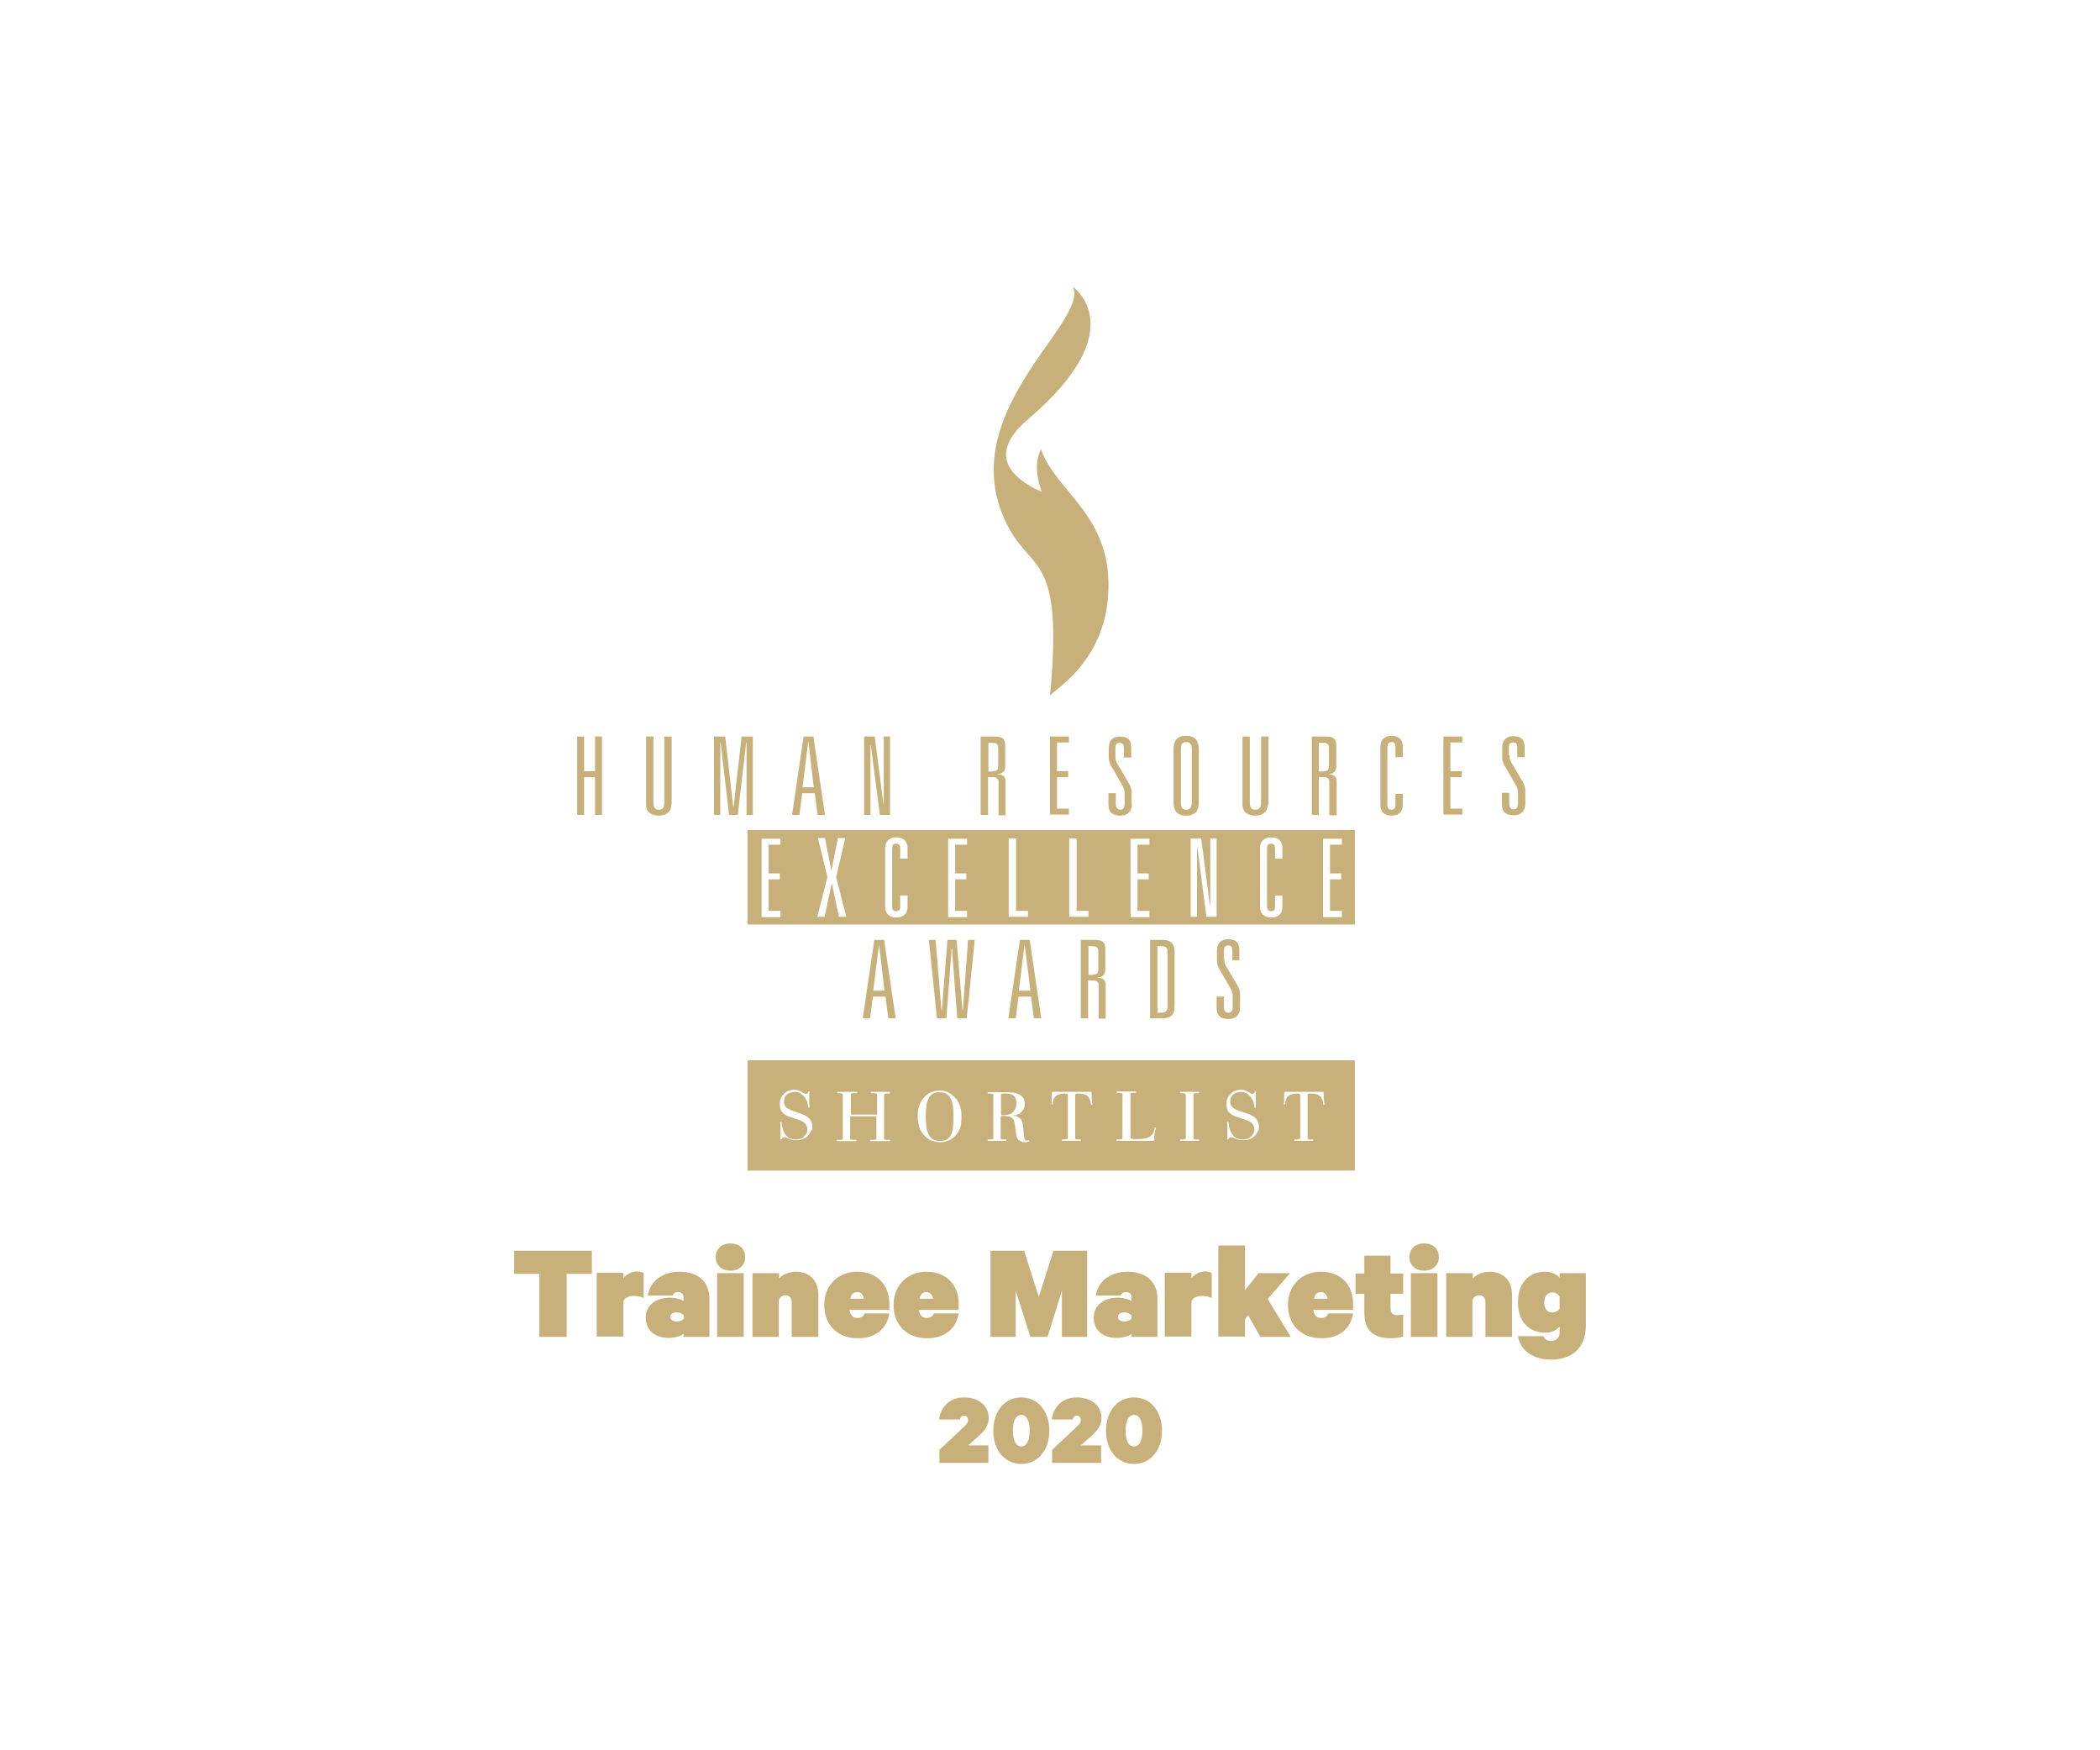 <?xml version="1.0" encoding="utf-8"?>
<!-- Generator: Adobe Illustrator 26.0.3, SVG Export Plug-In . SVG Version: 6.00 Build 0)  -->
<svg version="1.1" id="Ebene_1" xmlns="http://www.w3.org/2000/svg" xmlns:xlink="http://www.w3.org/1999/xlink" x="0px" y="0px"
	 viewBox="0 0 600 500" style="enable-background:new 0 0 600 500;" xml:space="preserve">
<style type="text/css">
	.st0{fill:#C8B07B;}
</style>
<path class="st0" d="M300,198.7c3.8-39.6-4.8-35.4-11.5-47.4c-18-32.4,23.2-59.4,18-69.4c0,0,17.6,12-12.7,37.8
	c-14.3,12.1-0.6,18.8,3.8,20.8c-2-6.2-1.5-9.1-0.2-12.2c4.5,12.7,20.8,19,19.2,41.9C315.3,189,301.7,196.7,300,198.7L300,198.7z
	 M387.1,264.1H213.6v-27h173.5V264.1L387.1,264.1z M223,261.9v-1.7h-3.4v-9h3.2v-1.7h-3.2v-8.2h3.4v-1.7h-5.4v22.4H223L223,261.9z
	 M238.9,250.6l2.6-11.2h-2.1l-1.8,9.1h-0.1l-1.8-9.1h-2l2.7,11.2l-2.9,11.3h2.1l2-9.4h0.1l2,9.4h2.1L238.9,250.6L238.9,250.6z
	 M259.3,259v-3.2h-2.1v3.1c0,1-0.3,1.4-1.2,1.4c-0.8,0-1.1-0.5-1.1-1.4v-16.5c0-1,0.3-1.4,1.1-1.4c0.8,0,1.2,0.5,1.2,1.4v2.9h2.1v-3
	c0-1.9-1.1-3.1-3.2-3.1c-2.1,0-3.2,1.2-3.2,3.1V259c0,1.9,1.1,3.1,3.2,3.1C258.2,262.1,259.3,260.9,259.3,259L259.3,259z
	 M276.3,261.9v-1.7h-3.4v-9h3.2v-1.7h-3.2v-8.2h3.4v-1.7h-5.4v22.4H276.3L276.3,261.9z M293.7,261.9v-1.7h-3.4v-20.7h-2.1v22.4
	H293.7L293.7,261.9z M311,261.9v-1.7h-3.4v-20.7h-2.1v22.4H311L311,261.9z M328.4,261.9v-1.7H325v-9h3.2v-1.7H325v-8.2h3.4v-1.7H323
	v22.4H328.4L328.4,261.9z M347.6,261.9v-22.4h-1.8v19.2h-0.1l-2.5-19.2h-3v22.4h1.8v-19.9h0.1l2.6,19.9H347.6L347.6,261.9z
	 M366.4,259v-3.2h-2.1v3.1c0,1-0.3,1.4-1.1,1.4c-0.8,0-1.2-0.5-1.2-1.4v-16.5c0-1,0.3-1.4,1.2-1.4c0.8,0,1.1,0.5,1.1,1.4v2.9h2.1v-3
	c0-1.9-1-3.1-3.2-3.1c-2.1,0-3.2,1.2-3.2,3.1V259c0,1.9,1.1,3.1,3.2,3.1C365.4,262.1,366.4,260.9,366.4,259L366.4,259z M383.4,261.9
	v-1.7H380v-9h3.2v-1.7H380v-8.2h3.4v-1.7H378v22.4H383.4L383.4,261.9z M431.3,215.8c0,0.7,0.1,1.4,0.5,2l3.3,5.6
	c0.5,0.8,0.7,1.7,0.7,2.7v3.5c0,2.1-1.2,3.3-3.3,3.3c-2.3,0-3.4-1-3.4-3.3v-3.1h2.1v3c0,1,0.4,1.7,1.3,1.7c0.8,0,1.2-0.6,1.2-1.7
	v-3.1c0-0.8-0.2-1.4-0.6-2.1l-3-5.2c-0.6-1-0.9-1.7-0.9-2.8v-2.7c0-2.2,1.2-3.3,3.2-3.3c2.3,0,3.2,1.1,3.2,3.1v2.9h-2.1v-2.7
	c0-0.9-0.2-1.5-1.2-1.5s-1.2,0.6-1.2,1.5V215.8L431.3,215.8z M412.4,232.8v-22.4h5.4v1.7h-3.4v8.2h3.2v1.7h-3.2v9h3.4v1.7H412.4
	L412.4,232.8z M400.8,229.9c0,1.9-1.1,3.1-3.2,3.1c-2.2,0-3.2-1.2-3.2-3.1v-16.6c0-1.9,1.1-3.1,3.2-3.1c2.1,0,3.2,1.2,3.2,3.1v3
	h-2.1v-2.9c0-1-0.3-1.4-1.1-1.4c-0.8,0-1.2,0.5-1.2,1.4v16.5c0,1,0.3,1.4,1.2,1.4c0.8,0,1.1-0.5,1.1-1.4v-3.1h2.1V229.9L400.8,229.9
	z M379.8,232.8v-9.4c0-1.1-0.7-1.4-1.6-1.4h-1.4v10.8h-2v-22.4h3.8c2,0,3.2,0.3,3.2,2.6v5.7c0,1.7-0.7,2.3-2.2,2.4v0.1
	c1.5,0.1,2.3,0.5,2.3,2.1v9.6H379.8L379.8,232.8z M378.2,220.3c1,0,1.5-0.3,1.5-1.6v-5c0-1.3-0.7-1.5-1.7-1.5h-1.2v8.2H378.2
	L378.2,220.3z M362.2,229.8c0,2.5-1.9,3.2-3.6,3.2c-1.7,0-3.6-0.7-3.6-3.2v-19.4h2.1v18.8c0,1.6,0.5,2.1,1.6,2.1
	c1.1,0,1.6-0.5,1.6-2.1v-18.8h2.1V229.8L362.2,229.8z M342.5,229.2c0,2.2-0.8,3.8-3.6,3.8s-3.6-1.6-3.6-3.8V214
	c0-2.2,0.8-3.8,3.6-3.8s3.6,1.6,3.6,3.8V229.2L342.5,229.2z M340.5,229.2v-15.1c0-1.2-0.2-2.1-1.6-2.1c-1.3,0-1.5,0.9-1.5,2.1v15.1
	c0,1.2,0.2,2.1,1.5,2.1C340.2,231.3,340.5,230.4,340.5,229.2L340.5,229.2z M323.4,229.7c0,2.1-1.2,3.3-3.3,3.3c-2.3,0-3.4-1-3.4-3.3
	v-3.1h2.1v3c0,1,0.4,1.7,1.3,1.7c0.8,0,1.2-0.6,1.2-1.7v-3.1c0-0.8-0.2-1.4-0.6-2.1l-3-5.2c-0.6-1-0.9-1.7-0.9-2.8v-2.7
	c0-2.2,1.1-3.3,3.2-3.3c2.3,0,3.2,1.1,3.2,3.1v2.9h-2.1v-2.7c0-0.9-0.2-1.5-1.2-1.5c-1,0-1.2,0.6-1.2,1.5v2.4c0,0.7,0.1,1.4,0.5,2
	l3.3,5.6c0.5,0.8,0.8,1.7,0.8,2.7V229.7L323.4,229.7z M300,232.8v-22.4h5.4v1.7H302v8.2h3.2v1.7H302v9h3.4v1.7H300L300,232.8z
	 M285.3,232.8v-9.4c0-1.1-0.7-1.4-1.6-1.4h-1.4v10.8h-2.1v-22.4h3.8c2,0,3.2,0.3,3.2,2.6v5.7c0,1.7-0.6,2.3-2.2,2.4v0.1
	c1.5,0.1,2.3,0.5,2.3,2.1v9.6H285.3L285.3,232.8z M283.7,220.3c1,0,1.5-0.3,1.5-1.6v-5c0-1.3-0.7-1.5-1.7-1.5h-1.1v8.2H283.7
	L283.7,220.3z M251.4,232.8l-2.6-19.9h-0.1v19.9h-1.8v-22.4h3l2.5,19.2h0.1v-19.2h1.8v22.4H251.4L251.4,232.8z M233.6,232.8
	l-0.8-6.2h-3.6l-0.8,6.2h-2.1l3.3-22.4h2.8l3.3,22.4H233.6L233.6,232.8z M232.5,224.9l-1.5-12.9h-0.1l-1.6,12.9H232.5L232.5,224.9z
	 M213.3,232.8v-20.7h-0.1l-2.4,20.7h-2.5l-2.4-20.7h-0.1v20.7h-1.8v-22.4h3.2l2.3,20.1h0.1l2.3-20.1h3.2v22.4H213.3L213.3,232.8z
	 M191.8,229.8c0,2.5-1.9,3.2-3.6,3.2c-1.7,0-3.6-0.7-3.6-3.2v-19.4h2.1v18.8c0,1.6,0.5,2.1,1.6,2.1c1,0,1.5-0.5,1.5-2.1v-18.8h2.1
	V229.8L191.8,229.8z M170,232.8V222h-3.1v10.8h-2v-22.4h2v9.9h3.1v-9.9h2v22.4H170L170,232.8z M349.8,274c0,0.7,0.1,1.4,0.5,2
	l3.3,5.6c0.5,0.8,0.7,1.7,0.7,2.7v3.5c0,2.1-1.2,3.3-3.3,3.3c-2.3,0-3.4-1-3.4-3.3v-3.1h2.1v2.9c0,1.1,0.4,1.7,1.3,1.7
	c0.8,0,1.2-0.6,1.2-1.7v-3.1c0-0.8-0.2-1.4-0.6-2.1l-3-5.2c-0.6-1-0.9-1.7-0.9-2.9v-2.7c0-2.2,1.2-3.3,3.2-3.3
	c2.3,0,3.2,1.1,3.2,3.1v2.9h-2v-2.7c0-0.9-0.2-1.5-1.2-1.5s-1.2,0.7-1.2,1.5V274L349.8,274z M335.6,287.3c0,2.2-0.7,3.6-3.5,3.6
	h-3.5v-22.4h3.5c2.8,0,3.5,1.4,3.5,3.6V287.3L335.6,287.3z M333.6,287.5V272c0-1.3-0.4-1.7-1.8-1.7h-1.1v19h1.1
	C333.1,289.2,333.6,288.8,333.6,287.5L333.6,287.5z M313.9,290.9v-9.4c0-1.1-0.7-1.4-1.6-1.4h-1.4v10.8h-2.1v-22.4h3.8
	c2,0,3.2,0.3,3.2,2.6v5.7c0,1.7-0.7,2.3-2.2,2.4v0.1c1.5,0.1,2.3,0.5,2.3,2.1v9.6H313.9L313.9,290.9z M312.3,278.4
	c1,0,1.5-0.3,1.5-1.6v-5c0-1.3-0.7-1.5-1.7-1.5h-1.1v8.2H312.3L312.3,278.4z M295.4,290.9l-0.8-6.2H291l-0.8,6.2h-2.1l3.3-22.4h2.8
	l3.3,22.4H295.4L295.4,290.9z M294.4,283l-1.6-12.9h-0.1l-1.6,12.9H294.4L294.4,283z M276.2,290.9h-2.7L272,271h-0.1l-1.5,19.9h-2.7
	l-2.3-22.4h1.9l1.7,20.1h0.1l1.6-20.1h2.6l1.7,20.1h0.1l1.5-20.1h1.9L276.2,290.9L276.2,290.9z M253.8,290.9l-0.8-6.2h-3.6l-0.8,6.2
	h-2.1l3.3-22.4h2.8l3.3,22.4H253.8L253.8,290.9z M252.7,283l-1.5-12.9h-0.1l-1.6,12.9H252.7L252.7,283z M271.6,313.8
	c-0.3-0.6-0.7-1-1.2-1.3c-0.5-0.3-1.2-0.5-2-0.5c-0.7,0-1.3,0.1-1.8,0.4c-0.5,0.3-0.9,0.7-1.2,1.2c-0.3,0.6-0.6,1.3-0.7,2.1
	c-0.1,0.9-0.2,1.9-0.2,3.2c0,1.2,0.1,2.2,0.2,3.1c0.1,0.9,0.4,1.6,0.7,2.2c0.3,0.6,0.7,1,1.2,1.3c0.5,0.3,1.1,0.4,1.9,0.4
	c0.8,0,1.5-0.1,2-0.4c0.5-0.3,0.9-0.7,1.2-1.3c0.3-0.6,0.5-1.3,0.6-2.2c0.1-0.9,0.1-1.9,0.1-3c0-1.1,0-2.1-0.1-3
	C272.1,315.1,271.9,314.3,271.6,313.8z M387.1,302.9v31.5H213.6v-31.5H387.1z M232.1,321.9c0-0.9-0.3-1.7-0.8-2.3
	c-0.5-0.6-1.4-1.1-2.6-1.5l-2.3-0.8c-0.5-0.2-0.8-0.3-1.1-0.5c-0.3-0.2-0.6-0.4-0.8-0.6c-0.2-0.2-0.3-0.4-0.4-0.7
	c-0.1-0.2-0.1-0.5-0.1-0.8c0-0.4,0.1-0.8,0.2-1.2c0.2-0.3,0.4-0.6,0.7-0.9c0.3-0.2,0.6-0.4,1-0.5c0.4-0.1,0.8-0.2,1.2-0.2
	c0.6,0,1.1,0.1,1.5,0.4c0.5,0.3,0.9,0.6,1.2,1c0.3,0.4,0.6,0.9,0.8,1.4c0.2,0.6,0.3,1.1,0.3,1.7h0.4c0-0.3,0-0.7-0.1-1.1
	c0-0.4,0-0.9,0-1.3c0-0.4,0-0.8,0-1.2c0-0.4,0.1-0.7,0.1-1h-0.4c0,0.2-0.1,0.4-0.2,0.5c-0.1,0.1-0.2,0.2-0.4,0.2
	c-0.2,0-0.4,0-0.6-0.2c-0.2-0.1-0.4-0.2-0.7-0.4c-0.3-0.1-0.6-0.3-0.9-0.4c-0.3-0.1-0.7-0.2-1.1-0.2c-0.6,0-1.2,0.1-1.7,0.3
	c-0.5,0.2-1,0.5-1.3,0.9c-0.4,0.4-0.7,0.8-0.9,1.3c-0.2,0.5-0.3,1-0.3,1.6s0.1,1,0.2,1.4c0.1,0.4,0.3,0.8,0.6,1
	c0.2,0.3,0.5,0.5,0.8,0.7c0.3,0.2,0.7,0.4,1.1,0.5l2.7,0.9c0.4,0.1,0.7,0.3,1,0.4c0.3,0.2,0.6,0.3,0.8,0.6c0.2,0.2,0.4,0.5,0.5,0.8
	c0.1,0.3,0.2,0.7,0.2,1.1c0,0.4-0.1,0.7-0.3,1c-0.2,0.3-0.4,0.6-0.7,0.9c-0.3,0.3-0.6,0.5-1,0.6c-0.4,0.1-0.8,0.2-1.2,0.2
	c-1.3,0-2.3-0.4-3-1.3c-0.7-0.9-1.1-2.1-1.2-3.7h-0.4c0,0.3,0,0.7,0.1,1c0,0.4,0,0.8,0,1.2c0,0.5,0,1,0,1.5c0,0.5,0,0.9-0.1,1.3h0.4
	c0.1-0.4,0.3-0.6,0.7-0.6c0.2,0,0.4,0,0.6,0.1c0.2,0.1,0.5,0.2,0.7,0.3c0.3,0.1,0.6,0.2,1,0.3c0.4,0.1,0.8,0.1,1.3,0.1
	c0.7,0,1.3-0.1,1.8-0.3c0.6-0.2,1-0.5,1.4-0.9c0.4-0.4,0.7-0.9,0.9-1.4C232,323.1,232.1,322.5,232.1,321.9z M254.6,311.9
	c-0.5,0-0.9,0-1.4,0c-0.4,0-0.9,0-1.4,0c-0.5,0-1,0-1.6,0c-0.5,0-1,0-1.4,0v0.4l0.9,0c0.4,0,0.6,0.1,0.7,0.1
	c0.1,0.1,0.2,0.2,0.2,0.5v5.2c0,0.1,0,0.2,0,0.3c0,0-0.1,0-0.3,0h-6.9c-0.1,0-0.2,0-0.3,0c0,0,0-0.1,0-0.3v-5.2c0-0.3,0-0.4,0.1-0.5
	c0.1-0.1,0.3-0.1,0.8-0.1l0.9,0v-0.4c-0.4,0-0.9,0-1.4,0c-0.5,0-1,0-1.5,0c-0.5,0-1,0-1.5,0c-0.5,0-0.9,0-1.3,0v0.4l0.8,0
	c0.4,0,0.6,0.1,0.7,0.1c0.1,0.1,0.1,0.2,0.1,0.4V325c0,0.1,0,0.2,0,0.3c0,0.1,0,0.1-0.1,0.2c-0.1,0-0.1,0.1-0.3,0.1
	c-0.1,0-0.3,0-0.5,0l-0.8,0v0.4c0.4,0,0.8,0,1.3,0c0.5,0,0.9,0,1.4,0c0.5,0,1,0,1.5,0c0.5,0,1,0,1.4,0v-0.4l-0.9,0
	c-0.4,0-0.7,0-0.8-0.1c-0.1-0.1-0.1-0.2-0.1-0.4v-5.9c0-0.2,0-0.2,0-0.3c0,0,0.1,0,0.3,0h6.9c0.2,0,0.2,0,0.3,0c0,0,0,0.1,0,0.3v5.9
	c0,0.2-0.1,0.4-0.2,0.4c-0.1,0-0.3,0.1-0.7,0.1l-0.9,0v0.4c0.4,0,0.9,0,1.4,0c0.5,0,1,0,1.6,0c0.5,0,1,0,1.4,0c0.5,0,0.9,0,1.3,0
	v-0.4l-0.8,0c-0.2,0-0.4,0-0.5,0c-0.1,0-0.2,0-0.3-0.1c-0.1,0-0.1-0.1-0.1-0.2c0-0.1,0-0.2,0-0.3v-12c0-0.3,0.1-0.4,0.2-0.5
	c0.1-0.1,0.3-0.1,0.7-0.1l0.8,0V311.9z M274.7,318.9c0-1.1-0.1-2-0.4-2.9c-0.3-0.9-0.7-1.7-1.3-2.3c-0.6-0.7-1.2-1.2-2-1.6
	c-0.8-0.4-1.6-0.6-2.6-0.6c-0.8,0-1.6,0.2-2.3,0.5c-0.8,0.3-1.4,0.8-2,1.4c-0.6,0.6-1.1,1.4-1.4,2.3c-0.4,0.9-0.5,1.9-0.5,3.1
	c0,1.2,0.2,2.3,0.5,3.3c0.3,0.9,0.8,1.7,1.4,2.3c0.6,0.6,1.2,1.1,2,1.4c0.8,0.3,1.6,0.5,2.5,0.5c0.9,0,1.7-0.2,2.4-0.5
	c0.8-0.3,1.4-0.8,2-1.4c0.6-0.6,1-1.4,1.4-2.3C274.6,321.2,274.7,320.1,274.7,318.9z M294.1,326l-0.1-0.3c-0.1,0-0.2,0.1-0.4,0.1
	c-0.2,0-0.3,0-0.5,0c-0.1,0-0.2-0.1-0.2-0.2c-0.1-0.1-0.2-0.2-0.2-0.4c-0.1-0.2-0.1-0.5-0.2-1c0-0.4-0.1-1-0.1-1.6
	c0-0.6-0.1-1.1-0.2-1.6c-0.1-0.5-0.3-0.9-0.5-1.2c-0.2-0.4-0.6-0.6-1-0.8c-0.4-0.2-1-0.3-1.6-0.3c0.5,0,1-0.1,1.4-0.2
	c0.5-0.2,0.9-0.4,1.2-0.7c0.3-0.3,0.6-0.6,0.8-1.1c0.2-0.4,0.3-0.9,0.3-1.4c0-0.7-0.2-1.3-0.5-1.7c-0.3-0.4-0.7-0.8-1.2-1
	c-0.5-0.2-1.1-0.4-1.8-0.5c-0.7-0.1-1.4-0.1-2.1-0.1c-0.3,0-0.6,0-1.1,0c-0.4,0-0.9,0-1.3,0c-0.4,0-0.9,0-1.3,0c-0.5,0-0.9,0-1.3,0
	v0.4l0.8,0c0.4,0,0.6,0.1,0.7,0.1c0.1,0.1,0.1,0.2,0.1,0.5v11.9c0,0.3,0,0.4-0.1,0.5c-0.1,0.1-0.2,0.1-0.5,0.1l-1,0v0.4
	c0.4,0,0.8,0,1.3,0c0.5,0,1,0,1.4,0c0.5,0,0.9,0,1.3,0c0.4,0,0.8,0,1.3,0v-0.4l-0.9,0c-0.3,0-0.5,0-0.6-0.1
	c-0.1-0.1-0.1-0.2-0.1-0.5v-5.5c0-0.3,0-0.4,0.1-0.5c0.1-0.1,0.2-0.1,0.5-0.1c0.7,0,1.2,0,1.7,0.1c0.4,0.1,0.8,0.3,1.1,0.6
	c0.3,0.3,0.5,0.8,0.6,1.4c0.1,0.6,0.2,1.4,0.3,2.4c0.1,1.1,0.3,1.9,0.8,2.3c0.5,0.4,1.1,0.7,1.8,0.7c0.3,0,0.6,0,0.8-0.1
	C293.7,326.2,293.9,326.1,294.1,326z M312.1,315.6c0-0.2,0-0.5-0.1-0.9c0-0.4,0-0.7-0.1-1.1c0-0.3,0-0.6,0-0.9c0-0.3,0-0.4,0-0.5
	c0-0.2,0-0.3-0.1-0.3c0,0-0.2,0-0.4,0c-0.8,0-1.7,0-2.6,0c-0.9,0-1.8,0-2.7,0c-0.9,0-1.8,0-2.6,0c-0.9,0-1.7,0-2.5,0
	c-0.2,0-0.3,0-0.4,0.1c0,0-0.1,0.1-0.1,0.3c0,0.1,0,0.2,0,0.5c0,0.2,0,0.6,0,0.9l-0.1,1.8h0.4c0-1.1,0.3-1.9,0.9-2.4
	c0.6-0.5,1.4-0.7,2.5-0.7c0.4,0,0.6,0,0.7,0.1c0.1,0.1,0.2,0.2,0.2,0.4V325c0,0.2-0.1,0.4-0.2,0.4c-0.1,0-0.3,0.1-0.7,0.1l-0.8,0
	v0.4c0.4,0,0.8,0,1.3,0c0.5,0,0.9,0,1.4,0c0.5,0,1,0,1.4,0c0.5,0,0.9,0,1.3,0v-0.4l-0.8,0c-0.4,0-0.7,0-0.7-0.1
	c-0.1-0.1-0.1-0.2-0.1-0.5v-12c0-0.2,0.1-0.4,0.2-0.4c0.1-0.1,0.3-0.1,0.7-0.1c1.2,0,2,0.2,2.6,0.7c0.6,0.5,0.9,1.3,1,2.5H312.1z
	 M330.3,322.1h-0.4c-0.1,0.7-0.2,1.3-0.5,1.7c-0.3,0.4-0.7,0.8-1.1,1c-0.5,0.3-1,0.4-1.6,0.5c-0.6,0.1-1.2,0.1-1.8,0.1
	c-0.1,0-0.3,0-0.5,0c-0.1,0-0.3,0-0.5,0c-0.2,0-0.4,0-0.5-0.1c-0.1,0-0.2-0.1-0.3-0.1c-0.1,0-0.1-0.1-0.1-0.2c0-0.1,0-0.2,0-0.3v-12
	c0-0.2,0-0.4,0.1-0.4c0.1-0.1,0.3-0.1,0.7-0.1l0.8,0v-0.4c-0.4,0-0.9,0-1.4,0c-0.5,0-1,0-1.5,0c-0.5,0-0.9,0-1.4,0
	c-0.4,0-0.8,0-1.2,0v0.4l0.8,0c0.4,0,0.6,0.1,0.7,0.1c0.1,0.1,0.1,0.2,0.1,0.4V325c0,0.2,0,0.3-0.1,0.4c-0.1,0.1-0.3,0.1-0.8,0.1
	l-0.8,0v0.4c0.3,0,0.7,0,1.2,0c0.4,0,0.9,0,1.4,0c0.9,0,1.8,0,2.7,0c0.9,0,1.7,0,2.4,0s1.3,0,1.8,0c0.5,0,0.8,0,0.8,0
	c0.2,0,0.3,0,0.4-0.1c0.1-0.1,0.1-0.1,0.1-0.2c0-0.2,0-0.4,0-0.7c0-0.3,0-0.6,0.1-0.9c0-0.3,0.1-0.6,0.1-1
	C330.2,322.7,330.2,322.4,330.3,322.1z M342.7,311.9c-0.4,0-0.8,0-1.2,0c-0.5,0-1,0-1.6,0c-0.6,0-1,0-1.5,0c-0.4,0-0.8,0-1.2,0v0.4
	l0.7,0c0.3,0,0.6,0.1,0.7,0.1c0.1,0.1,0.2,0.2,0.2,0.4V325c0,0.2-0.1,0.4-0.2,0.4c-0.1,0-0.4,0.1-0.7,0.1l-0.7,0v0.4
	c0.4,0,0.8,0,1.2,0c0.4,0,0.9,0,1.4,0c0.5,0,1,0,1.5,0c0.5,0,0.9,0,1.3,0v-0.4l-0.7,0c-0.4,0-0.6,0-0.8-0.1
	c-0.1-0.1-0.1-0.2-0.1-0.5v-12.1c0-0.2,0.1-0.4,0.2-0.4c0.1-0.1,0.4-0.1,0.7-0.1l0.7,0V311.9z M359.7,321.9c0-0.9-0.3-1.7-0.8-2.3
	c-0.5-0.6-1.4-1.1-2.6-1.5l-2.3-0.8c-0.5-0.2-0.9-0.3-1.2-0.5c-0.3-0.2-0.6-0.4-0.8-0.6c-0.2-0.2-0.3-0.4-0.4-0.7
	c-0.1-0.2-0.1-0.5-0.1-0.8c0-0.4,0.1-0.8,0.2-1.2c0.2-0.3,0.4-0.6,0.7-0.9c0.3-0.2,0.6-0.4,1-0.5c0.4-0.1,0.8-0.2,1.2-0.2
	c0.5,0,1.1,0.1,1.5,0.4c0.5,0.3,0.8,0.6,1.2,1c0.3,0.4,0.6,0.9,0.8,1.4c0.2,0.6,0.3,1.1,0.3,1.7h0.4c0-0.3,0-0.7,0-1.1
	c0-0.4,0-0.9,0-1.3c0-0.4,0-0.8,0-1.2c0-0.4,0-0.7,0.1-1h-0.4c0,0.2-0.1,0.4-0.2,0.5c-0.1,0.1-0.2,0.2-0.4,0.2c-0.2,0-0.4,0-0.6-0.2
	c-0.2-0.1-0.4-0.2-0.7-0.4c-0.2-0.1-0.5-0.3-0.9-0.4c-0.3-0.1-0.7-0.2-1.1-0.2c-0.6,0-1.2,0.1-1.7,0.3c-0.5,0.2-1,0.5-1.3,0.9
	c-0.4,0.4-0.7,0.8-0.9,1.3c-0.2,0.5-0.3,1-0.3,1.6s0.1,1,0.2,1.4c0.1,0.4,0.3,0.8,0.6,1c0.2,0.3,0.5,0.5,0.9,0.7
	c0.3,0.2,0.7,0.4,1.1,0.5l2.7,0.9c0.4,0.1,0.7,0.3,1,0.4c0.3,0.2,0.6,0.3,0.8,0.6c0.2,0.2,0.4,0.5,0.5,0.8c0.1,0.3,0.2,0.7,0.2,1.1
	c0,0.4-0.1,0.7-0.3,1c-0.2,0.3-0.4,0.6-0.7,0.9c-0.3,0.3-0.6,0.5-1,0.6c-0.4,0.1-0.8,0.2-1.2,0.2c-1.3,0-2.3-0.4-3-1.3
	c-0.7-0.9-1.1-2.1-1.2-3.7h-0.4c0,0.3,0,0.7,0.1,1c0,0.4,0,0.8,0,1.2c0,0.5,0,1,0,1.5c0,0.5,0,0.9-0.1,1.3h0.4
	c0.1-0.4,0.3-0.6,0.7-0.6c0.2,0,0.4,0,0.6,0.1c0.2,0.1,0.4,0.2,0.7,0.3c0.3,0.1,0.6,0.2,1,0.3c0.4,0.1,0.8,0.1,1.3,0.1
	c0.7,0,1.3-0.1,1.8-0.3c0.6-0.2,1-0.5,1.4-0.9c0.4-0.4,0.7-0.9,0.9-1.4C359.6,323.1,359.7,322.5,359.7,321.9z M378.4,315.6
	c0-0.2,0-0.5-0.1-0.9c0-0.4,0-0.7-0.1-1.1c0-0.3,0-0.6,0-0.9c0-0.3,0-0.4,0-0.5c0-0.2,0-0.3-0.1-0.3c0,0-0.2,0-0.4,0
	c-0.8,0-1.7,0-2.6,0c-0.9,0-1.8,0-2.6,0c-0.9,0-1.8,0-2.6,0c-0.9,0-1.7,0-2.5,0c-0.2,0-0.4,0-0.4,0.1c0,0-0.1,0.1-0.1,0.3
	c0,0.1,0,0.2,0,0.5c0,0.2,0,0.6,0,0.9l-0.1,1.8h0.4c0-1.1,0.3-1.9,0.9-2.4c0.6-0.5,1.4-0.7,2.5-0.7c0.3,0,0.6,0,0.7,0.1
	c0.1,0.1,0.2,0.2,0.2,0.4V325c0,0.2-0.1,0.4-0.2,0.4c-0.1,0-0.3,0.1-0.7,0.1l-0.8,0v0.4c0.4,0,0.8,0,1.3,0c0.5,0,0.9,0,1.4,0
	c0.5,0,1,0,1.4,0c0.5,0,0.9,0,1.3,0v-0.4l-0.8,0c-0.4,0-0.6,0-0.7-0.1c-0.1-0.1-0.1-0.2-0.1-0.5v-12c0-0.2,0.1-0.4,0.2-0.4
	c0.1-0.1,0.3-0.1,0.7-0.1c1.2,0,2,0.2,2.6,0.7c0.6,0.5,0.9,1.3,1,2.5H378.4z M290.1,316.7c0.2-0.4,0.3-0.9,0.3-1.5
	c0-0.6-0.1-1.1-0.2-1.4c-0.2-0.4-0.4-0.7-0.7-0.9c-0.3-0.2-0.7-0.4-1.1-0.4c-0.4-0.1-0.9-0.1-1.5-0.1c-0.5,0-0.7,0.1-0.8,0.1
	c-0.1,0.1-0.1,0.3-0.1,0.6v5c0,0.2,0,0.3,0.1,0.4c0.1,0.1,0.2,0.1,0.5,0.1c0.5,0,1-0.1,1.5-0.2c0.5-0.1,0.9-0.3,1.2-0.6
	C289.6,317.5,289.9,317.1,290.1,316.7z M276.6,405.6c0-0.7-0.5-1.2-1.1-1.2c-0.8,0-1.1,0.6-1.2,1.1h-6c0.4-3.4,2.9-6.3,7.1-6.3
	c4.3,0,7.1,2.4,7.1,5.9c0,2.5-1.6,4-3.4,5.6l-2.5,2.2h5.8v5h-14v-3.7l6.8-6.4C276.2,406.9,276.6,406.4,276.6,405.6L276.6,405.6z
	 M291.8,418.2c-4.7,0-8-3.9-8-9.5c0-5.6,3.3-9.5,8-9.5c4.7,0,8,3.9,8,9.5C299.8,414.3,296.5,418.2,291.8,418.2L291.8,418.2z
	 M291.8,404.2c-1.8,0-2.4,2.2-2.4,4.5s0.6,4.5,2.4,4.5c1.8,0,2.4-2.2,2.4-4.5S293.6,404.2,291.8,404.2L291.8,404.2z M308.8,405.6
	c0-0.7-0.5-1.2-1.1-1.2c-0.8,0-1.1,0.6-1.2,1.1h-6c0.4-3.4,2.9-6.3,7.1-6.3c4.3,0,7.1,2.4,7.1,5.9c0,2.5-1.6,4-3.4,5.6l-2.5,2.2h5.8
	v5h-14v-3.7l6.8-6.4C308.4,406.9,308.8,406.4,308.8,405.6L308.8,405.6z M324,418.2c-4.7,0-8-3.9-8-9.5c0-5.6,3.3-9.5,8-9.5
	s8,3.9,8,9.5C332,414.3,328.7,418.2,324,418.2L324,418.2z M324,404.2c-1.8,0-2.4,2.2-2.4,4.5s0.6,4.5,2.4,4.5c1.8,0,2.4-2.2,2.4-4.5
	S325.8,404.2,324,404.2L324,404.2z M146.9,363.9v-6.6h22.2v6.6h-7.2v18h-7.8v-18H146.9L146.9,363.9z M183.9,363.6v7.2
	c-0.9-0.4-1.6-0.6-2.8-0.6c-1.7,0-2.7,0.7-3,1.6v10h-7.6v-18.2h7.6v1.5c1-1.1,2.3-1.9,4.2-1.9C183,363.3,183.6,363.5,183.9,363.6
	L183.9,363.6z M202.7,381.9h-7.4V381c-0.6,0.6-2.4,1.2-4.3,1.2c-3.5,0-6.5-1.9-6.5-5.8c0-3.6,3-5.7,6.9-5.7c1.4,0,3.2,0.4,3.9,1v-1
	c0-0.8-0.4-1.6-1.5-1.6c-0.9,0-1.4,0.4-1.6,1h-7.1c0.5-3.7,3.8-6.8,9-6.8c5.5,0,8.6,2.9,8.6,7.9V381.9L202.7,381.9z M195.4,376.6
	v-0.8c-0.4-0.5-1.1-0.9-2.1-0.9c-0.9,0-1.8,0.4-1.8,1.3c0,0.9,0.9,1.3,1.8,1.3C194.3,377.5,195,377.2,195.4,376.6L195.4,376.6z
	 M212.5,363.7v18.2h-7.6v-18.2H212.5L212.5,363.7z M212.9,359.1c0,2.5-1.9,3.9-4.2,3.9s-4.2-1.4-4.2-3.9c0-2.5,1.9-3.9,4.2-3.9
	S212.9,356.6,212.9,359.1L212.9,359.1z M215,381.9v-18.2h7.6v1.5c1-1.1,2.8-1.9,4.8-1.9c4,0,6.4,2.6,6.4,6.6v12h-7.6V372
	c0-1.1-0.6-2-1.8-2c-0.9,0-1.7,0.6-1.9,1.5v10.4H215L215,381.9z M247,375.2h7.1c-0.7,4.5-4.1,7.1-9,7.1c-5.8,0-9.6-3.8-9.6-9.5
	c0-5.7,4-9.5,9.4-9.5c5.8,0,9.2,3.8,9.2,9.2v1.7h-11.4c0.3,1.6,1,2.3,2.3,2.3C246,376.5,246.7,376.1,247,375.2L247,375.2z
	 M244.9,369.1c-1.1,0-1.7,0.7-2,1.9h3.9C246.7,369.9,246,369.1,244.9,369.1L244.9,369.1z M266.8,375.2h7.1c-0.7,4.5-4.1,7.1-9,7.1
	c-5.8,0-9.6-3.8-9.6-9.5c0-5.7,4-9.5,9.4-9.5c5.8,0,9.2,3.8,9.2,9.2v1.7h-11.4c0.3,1.6,1,2.3,2.3,2.3
	C265.7,376.5,266.5,376.1,266.8,375.2L266.8,375.2z M264.7,369.1c-1.1,0-1.7,0.7-2,1.9h3.9C266.4,369.9,265.7,369.1,264.7,369.1
	L264.7,369.1z M299.3,381.9h-4.9l-4.2-13.2v13.2h-7.2v-24.6h9.6l4.2,13.2l4.2-13.2h9.6v24.6h-7.2v-13.2L299.3,381.9L299.3,381.9z
	 M330.7,381.9h-7.4V381c-0.6,0.6-2.4,1.2-4.3,1.2c-3.5,0-6.5-1.9-6.5-5.8c0-3.6,3-5.7,6.9-5.7c1.4,0,3.2,0.4,3.9,1v-1
	c0-0.8-0.4-1.6-1.5-1.6c-0.9,0-1.4,0.4-1.6,1h-7.1c0.5-3.7,3.8-6.8,9-6.8c5.5,0,8.6,2.9,8.6,7.9V381.9L330.7,381.9z M323.3,376.6
	v-0.8c-0.4-0.5-1.1-0.9-2.1-0.9c-0.9,0-1.8,0.4-1.8,1.3c0,0.9,0.9,1.3,1.8,1.3C322.2,377.5,323,377.2,323.3,376.6L323.3,376.6z
	 M346.2,363.6v7.2c-0.9-0.4-1.6-0.6-2.8-0.6c-1.7,0-2.7,0.7-3,1.6v10h-7.6v-18.2h7.6v1.5c1-1.1,2.3-1.9,4.2-1.9
	C345.3,363.3,345.9,363.5,346.2,363.6L346.2,363.6z M360.1,381.9l-3.5-6.2l-0.9,1.2v4.9h-7.6v-26h7.6v12.8l3.9-4.9h9l-6.4,7.4
	l6.6,10.8H360.1L360.1,381.9z M379.5,375.2h7.1c-0.7,4.5-4.1,7.1-9,7.1c-5.8,0-9.6-3.8-9.6-9.5c0-5.7,4-9.5,9.4-9.5
	c5.8,0,9.2,3.8,9.2,9.2v1.7h-11.4c0.3,1.6,1,2.3,2.3,2.3C378.5,376.5,379.2,376.1,379.5,375.2L379.5,375.2z M377.4,369.1
	c-1.1,0-1.7,0.7-2,1.9h3.9C379.1,369.9,378.5,369.1,377.4,369.1L377.4,369.1z M389.8,374.9v-5.3h-2.5v-5.8h2.5v-5.1h7.5v5.1h3.6v5.8
	h-3.6v4.1c0,1.4,0.6,2,1.8,2c0.6,0,1.3-0.1,1.8-0.2v6.3c-0.8,0.3-2.3,0.5-3.7,0.5C392.3,382.2,389.8,380,389.8,374.9L389.8,374.9z
	 M410.7,363.7v18.2h-7.6v-18.2H410.7L410.7,363.7z M411.1,359.1c0,2.5-1.9,3.9-4.2,3.9c-2.3,0-4.2-1.4-4.2-3.9
	c0-2.5,1.9-3.9,4.2-3.9C409.2,355.2,411.1,356.6,411.1,359.1L411.1,359.1z M413.2,381.9v-18.2h7.6v1.5c1-1.1,2.8-1.9,4.8-1.9
	c4,0,6.4,2.6,6.4,6.6v12h-7.6V372c0-1.1-0.6-2-1.8-2c-0.9,0-1.7,0.6-1.9,1.5v10.4H413.2L413.2,381.9z M445.6,380.6V379
	c-0.8,0.9-2.1,1.7-4.1,1.7c-5,0-7.8-3.6-7.8-8.7c0-5.1,2.8-8.7,7.8-8.7c2,0,3.3,0.8,4.1,1.7v-1.3h7.5v14.9c0,6.5-4,9.8-9.9,9.8
	c-5,0-8.7-2.4-9.5-6.7h7.3c0.3,0.9,1.1,1.4,2.2,1.4C444.5,383,445.6,382.4,445.6,380.6L445.6,380.6z M445.6,373.8v-3.4
	c-0.3-0.6-1.1-1.2-2-1.2c-1.5,0-2.4,1.2-2.4,2.9c0,1.7,0.9,2.9,2.4,2.9C444.5,374.9,445.3,374.4,445.6,373.8L445.6,373.8z"/>
</svg>
